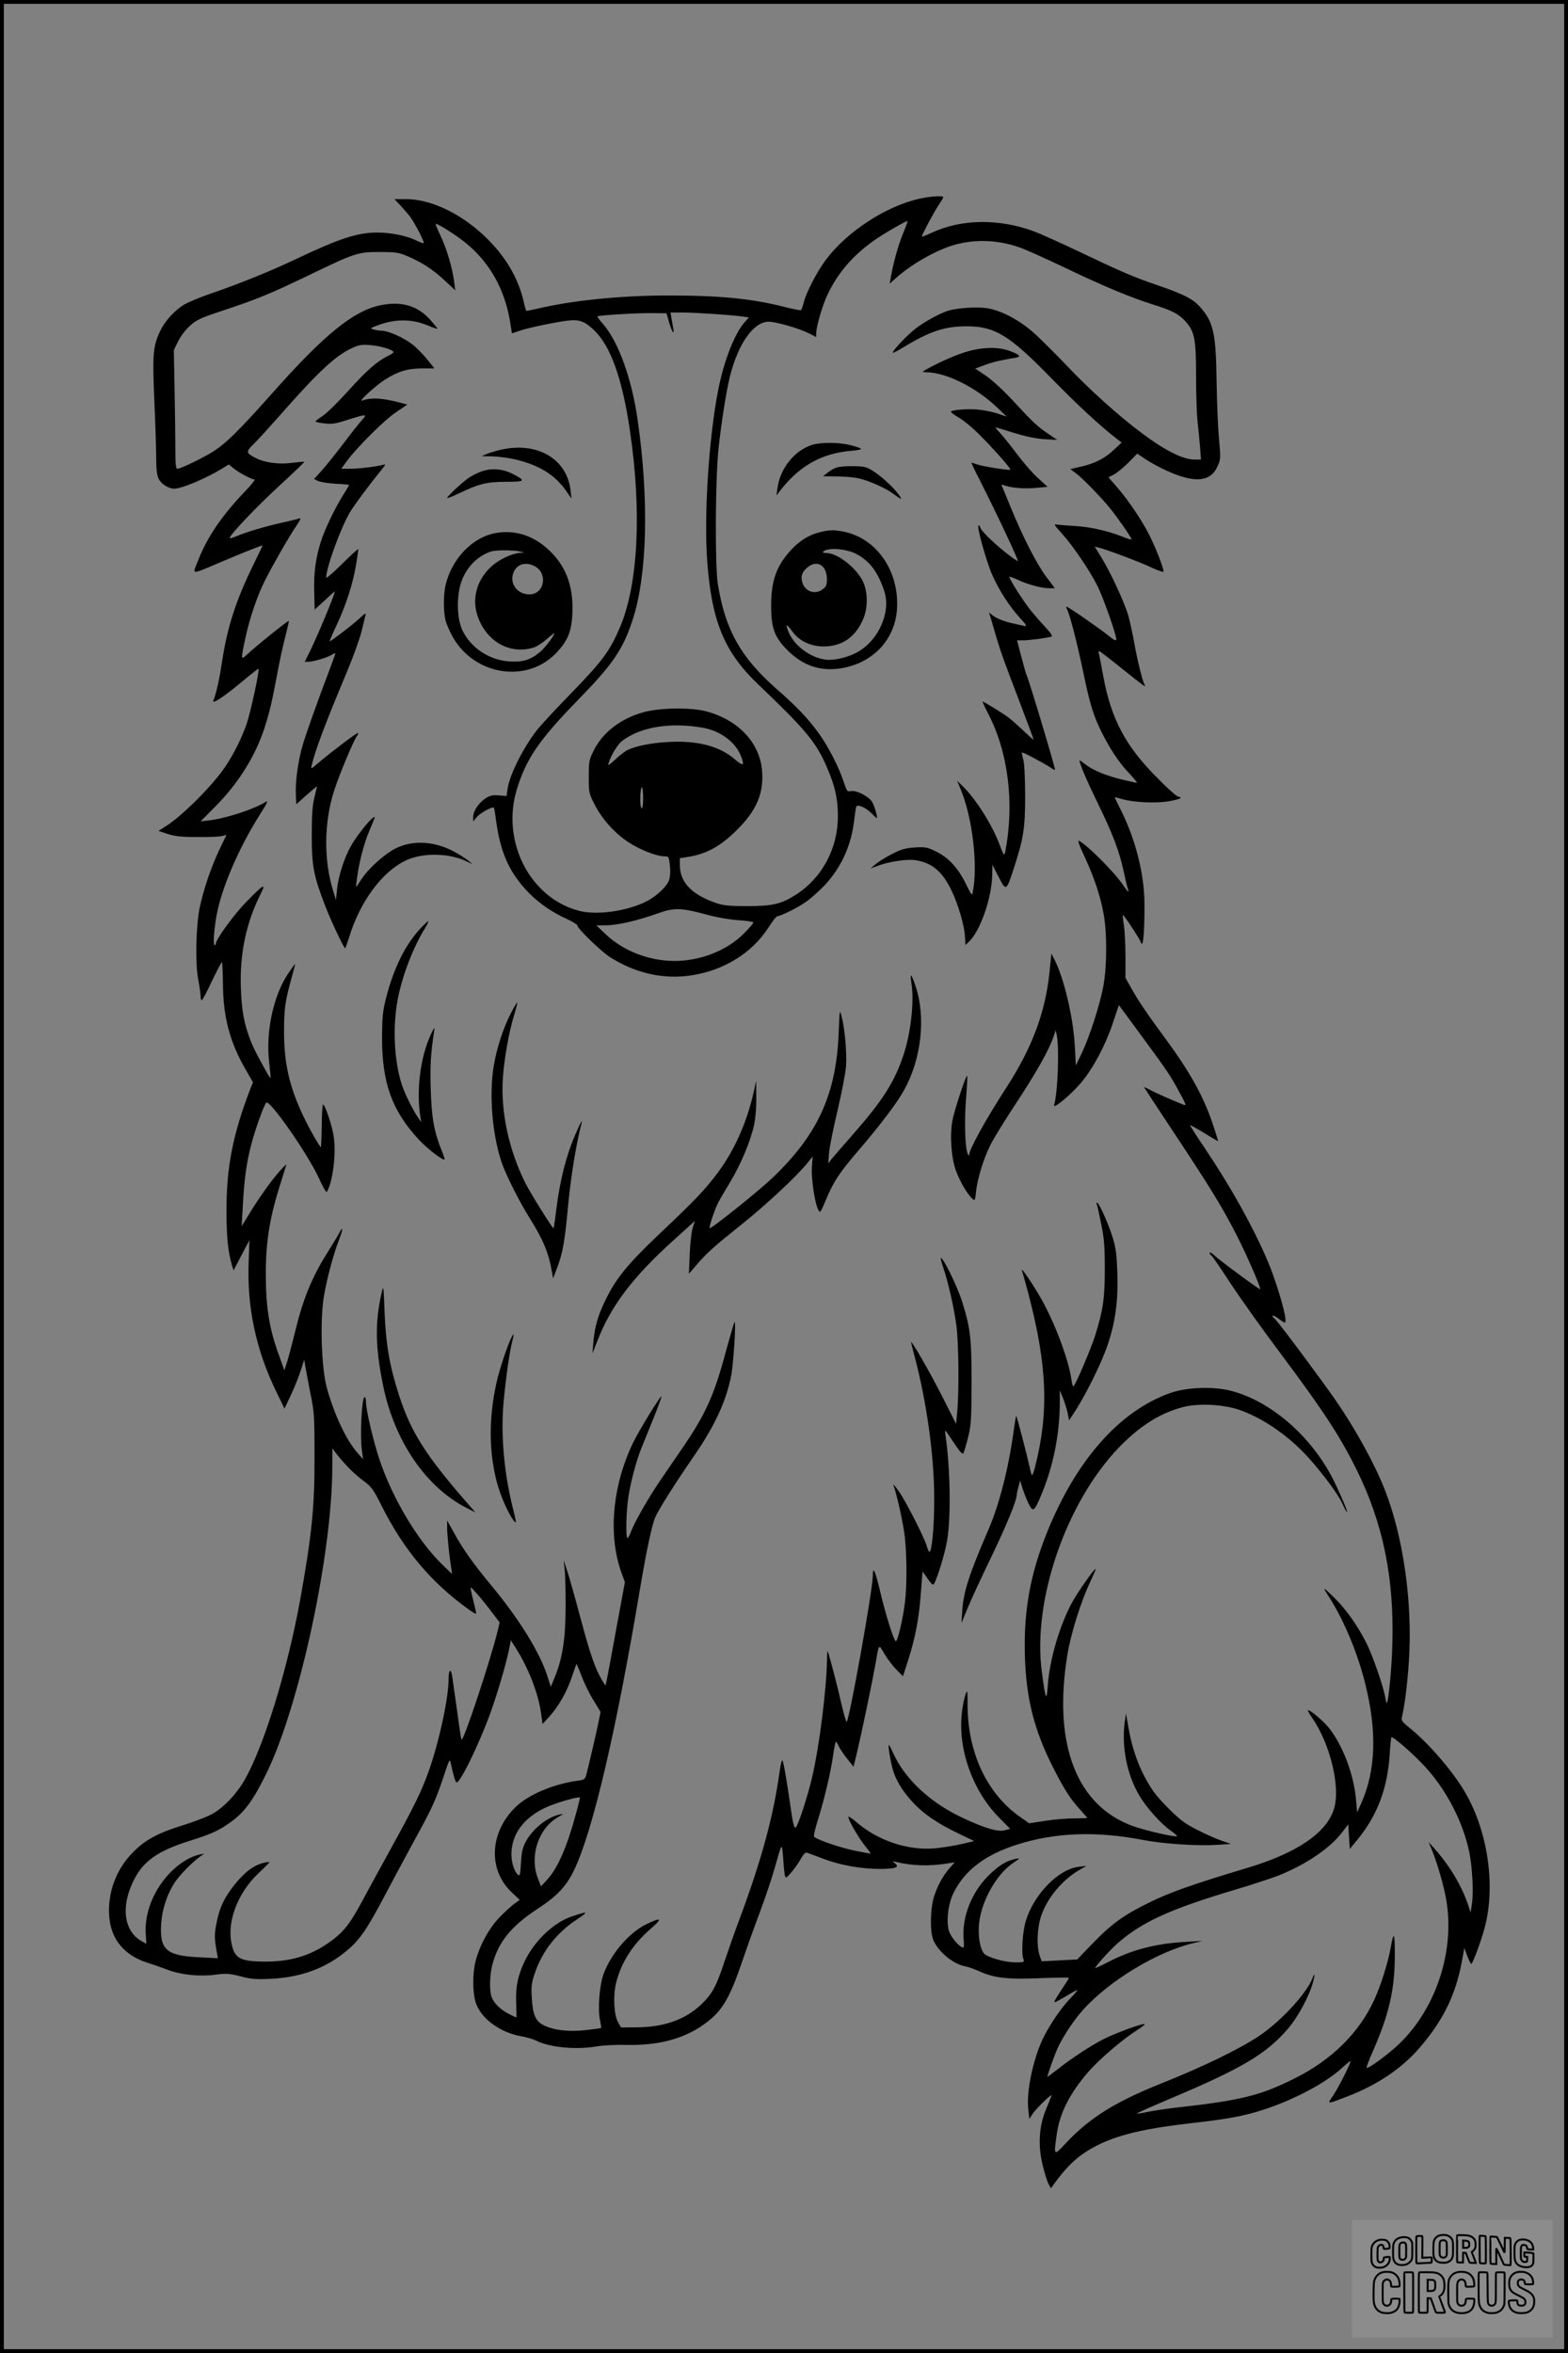 <?xml version="1.0" encoding="UTF-8"?>
<svg xmlns="http://www.w3.org/2000/svg" version="1.0" width="1024pt" height="1536pt" viewBox="0 0 1024 1536" preserveAspectRatio="xMidYMid meet">
  <rect x="0" y="0" width="1024" height="1536" fill="#808080" stroke="none"/>
  <g transform="translate(0.00 0.00) scale(1)">
    <g transform="translate(0,1536) scale(0.1,-0.1)" fill="#000000" stroke="none">
      <path d="M6010 14064 c-221 -47 -481 -217 -618 -402 -58 -78 -126 -210 -143 -276 -6 -26 -15 -48 -18 -51 -4 -2 -50 7 -102 20 -218 56 -432 77 -779 76 -296 0 -620 -33 -845 -87 -33 -7 -63 -14 -66 -14 -3 0 -12 25 -18 57 -31 137 -100 266 -205 379 -165 180 -385 294 -564 294 l-76 0 40 -42 c22 -24 52 -59 66 -78 31 -44 91 -160 85 -167 -3 -2 -23 5 -46 16 -60 31 -166 53 -257 53 -131 0 -249 -39 -539 -177 -161 -76 -363 -158 -550 -222 -71 -24 -151 -58 -177 -74 -64 -41 -125 -110 -154 -174 -45 -97 -49 -150 -36 -453 7 -153 12 -321 12 -375 0 -70 5 -109 16 -132 16 -34 65 -65 101 -65 51 0 211 68 318 134 l39 24 30 -24 c33 -28 119 -74 138 -74 7 0 -22 -37 -66 -82 -147 -154 -244 -296 -302 -446 -39 -98 -55 -97 151 -10 121 52 262 108 270 108 1 0 -24 -53 -56 -118 -118 -239 -174 -413 -209 -642 -18 -119 -37 -204 -57 -255 -9 -26 79 34 192 129 55 46 102 82 103 81 9 -8 -52 -286 -77 -360 -33 -94 -84 -197 -140 -280 -80 -120 -282 -322 -386 -387 l-50 -32 60 -20 c47 -15 89 -20 195 -20 74 -1 147 2 162 7 l27 7 -49 -102 c-52 -112 -99 -249 -125 -368 -25 -116 -31 -366 -11 -471 9 -47 16 -98 16 -112 0 -15 3 -27 8 -26 4 0 34 56 66 125 33 68 62 124 65 124 3 0 6 -66 7 -148 2 -213 45 -376 150 -557 l46 -80 -18 -45 c-114 -297 -156 -512 -155 -800 0 -156 10 -259 33 -339 l13 -44 52 99 52 99 -5 -140 c-12 -297 47 -577 181 -851 l53 -109 42 89 c23 49 52 121 64 160 l23 71 7 -45 c4 -25 19 -103 33 -175 25 -120 27 -150 27 -405 1 -339 -17 -517 -95 -950 -82 -449 -234 -945 -361 -1168 -55 -97 -145 -190 -223 -229 -33 -17 -114 -47 -180 -68 -163 -50 -246 -95 -325 -175 -110 -109 -168 -264 -157 -417 11 -154 99 -259 257 -308 30 -9 83 -28 118 -41 88 -35 213 -48 315 -35 74 10 92 9 167 -10 73 -19 102 -21 205 -16 192 10 352 69 487 181 88 73 136 143 258 376 57 107 141 264 187 348 111 201 139 262 189 412 38 116 42 123 48 90 13 -65 29 -120 36 -125 21 -13 148 247 224 457 47 132 100 312 120 410 l12 61 31 -49 c86 -135 152 -307 168 -439 l8 -59 44 48 c61 67 117 166 148 261 15 44 28 81 29 83 2 1 18 -36 36 -84 18 -47 53 -118 78 -157 l44 -72 -12 -60 c-12 -61 -63 -281 -80 -346 -9 -34 -13 -37 -57 -43 -161 -22 -327 -93 -410 -176 -167 -167 -176 -408 -20 -554 l51 -48 -29 -21 c-17 -11 -60 -50 -96 -86 -73 -73 -137 -189 -164 -296 -19 -76 -19 -197 0 -262 31 -106 157 -200 297 -225 35 -6 80 -19 102 -30 88 -44 263 -60 396 -36 36 6 121 11 190 9 197 -4 353 34 482 117 135 89 186 168 271 417 30 88 84 240 121 337 36 97 80 228 97 290 46 163 45 163 53 63 8 -106 10 -123 18 -130 7 -7 69 69 99 123 16 28 29 41 39 38 8 -3 56 -20 105 -39 109 -42 247 -67 369 -67 104 0 133 11 101 36 -20 16 -19 16 5 10 105 -26 223 -30 345 -9 l40 6 -32 -36 c-44 -50 -78 -111 -102 -184 -26 -78 -29 -231 -6 -287 32 -76 128 -156 205 -171 19 -3 64 -19 100 -35 95 -43 184 -52 398 -43 100 4 182 5 182 2 0 -3 -10 -21 -23 -40 -63 -95 -77 -119 -69 -119 5 0 38 18 75 40 36 22 69 40 73 40 4 0 -18 -26 -49 -58 -58 -61 -126 -161 -171 -249 -66 -132 -114 -352 -101 -469 l7 -66 18 28 c21 35 135 146 127 124 -3 -8 -20 -51 -38 -95 -44 -108 -51 -230 -20 -358 11 -48 28 -102 37 -120 l17 -32 21 29 c97 134 174 200 301 261 136 64 304 102 598 136 201 22 309 41 412 70 222 64 456 184 576 296 27 25 49 42 49 38 0 -17 -80 -174 -113 -223 -42 -61 -48 -61 98 -5 194 76 350 181 467 317 152 176 234 344 274 558 l17 92 19 -52 c11 -29 23 -52 26 -52 9 0 64 148 86 230 77 279 22 647 -135 905 -81 134 -237 313 -354 406 -42 33 -55 49 -51 64 19 78 37 220 47 373 25 383 -37 814 -160 1124 -66 166 -191 393 -319 578 -95 137 -375 513 -395 529 -31 25 -17 32 16 8 55 -41 56 -41 50 5 -8 65 -69 261 -115 368 -94 220 -238 479 -406 729 -57 84 -102 155 -100 156 2 2 43 -21 92 -51 49 -30 90 -54 91 -54 1 0 -12 44 -30 98 -61 187 -148 346 -312 569 -124 168 -185 259 -226 334 l-37 66 0 139 c0 76 -5 168 -10 203 -6 35 -9 65 -7 68 5 5 117 -166 117 -178 0 -5 4 -9 8 -9 10 0 17 117 16 266 -2 190 -57 409 -150 598 -24 48 -44 89 -44 91 0 2 21 -3 48 -11 72 -22 220 -29 307 -14 41 7 75 17 75 21 0 5 -7 9 -16 9 -9 0 -73 57 -142 128 -203 204 -296 381 -347 658 -14 76 -27 145 -30 152 -2 6 -1 12 3 12 4 0 72 -52 150 -115 138 -111 160 -127 147 -105 -13 21 -47 158 -66 265 -11 61 -29 144 -40 185 -24 84 -114 280 -178 384 l-42 68 28 -7 c56 -14 273 -96 344 -130 41 -19 75 -31 77 -27 5 15 -48 151 -91 237 -48 96 -136 227 -212 315 l-56 64 36 19 c20 10 62 45 94 77 l58 59 53 -36 c30 -20 90 -53 134 -73 186 -86 292 -78 338 28 20 44 20 52 9 176 -7 72 -14 244 -16 381 -4 312 -21 385 -110 484 -47 51 -106 81 -275 139 -161 55 -229 84 -535 230 -115 54 -237 109 -270 121 -231 86 -478 82 -672 -9 -35 -16 -63 -27 -63 -24 0 11 81 163 109 204 17 25 31 48 31 53 0 11 -78 7 -150 -9z m-115 -234 c-30 -75 -61 -185 -79 -289 l-6 -33 38 34 c106 96 275 191 397 223 137 35 279 28 419 -22 39 -14 172 -74 296 -133 244 -117 421 -191 570 -238 123 -38 168 -61 213 -111 58 -65 68 -115 68 -351 0 -113 4 -245 9 -295 6 -49 13 -127 17 -172 l6 -83 -41 0 c-76 0 -193 58 -347 174 -148 110 -342 284 -491 442 -82 86 -183 186 -224 221 -93 80 -211 140 -300 152 -67 9 -190 0 -247 -17 -55 -17 -155 -72 -211 -115 -52 -39 -152 -144 -152 -159 0 -4 29 10 65 32 173 106 274 140 416 140 186 0 279 -56 554 -338 168 -172 318 -311 425 -394 l35 -27 -48 -45 c-59 -57 -127 -92 -217 -112 l-70 -16 37 -28 c41 -29 165 -157 224 -230 45 -55 139 -191 139 -201 0 -3 -27 4 -60 18 -94 37 -207 63 -305 69 -49 3 -103 7 -118 9 -27 5 -26 2 28 -58 68 -74 183 -243 231 -340 37 -72 124 -318 124 -350 0 -13 -12 -8 -53 25 -56 46 -262 188 -272 188 -3 0 -1 -8 4 -19 18 -32 68 -230 105 -407 44 -213 67 -287 122 -397 56 -111 113 -197 182 -269 30 -32 51 -58 46 -58 -5 0 -46 9 -91 20 -107 25 -199 63 -245 101 -21 16 -38 28 -38 25 0 -21 46 -129 121 -283 100 -206 138 -307 168 -444 11 -53 23 -103 27 -112 11 -29 -2 -19 -29 22 -54 82 -229 258 -289 292 -12 6 -2 -24 32 -97 63 -134 106 -261 127 -378 23 -123 23 -338 -1 -471 -22 -121 -90 -332 -142 -441 l-38 -79 -7 130 c-10 184 -71 441 -132 560 l-21 40 -12 -121 c-27 -262 -113 -492 -279 -749 -139 -215 -244 -405 -246 -444 0 -9 -5 -5 -10 9 -17 43 -22 209 -10 359 6 79 10 146 7 148 -7 7 -83 -222 -96 -291 -18 -98 -8 -244 23 -328 25 -69 74 -153 106 -182 18 -16 19 -14 25 45 10 88 50 218 95 307 21 42 98 167 171 277 126 191 212 343 241 430 l13 40 7 -30 c18 -81 7 -382 -17 -458 -10 -33 110 67 176 145 78 93 158 242 206 385 l41 122 145 -197 c176 -239 192 -264 252 -375 43 -79 46 -86 24 -78 -89 36 -178 75 -216 96 -24 13 -42 21 -40 17 2 -4 79 -122 172 -262 257 -387 338 -519 431 -701 68 -133 155 -333 155 -355 0 -7 -264 187 -297 219 -18 17 -33 26 -33 20 0 -7 5 -15 11 -19 6 -3 63 -86 126 -183 64 -97 217 -312 342 -478 268 -359 374 -522 481 -738 172 -348 245 -705 233 -1135 -3 -146 -25 -376 -36 -387 -3 -2 -7 16 -11 39 -11 66 -80 267 -121 349 -58 117 -137 228 -216 304 -75 73 -76 72 -23 -10 94 -149 185 -368 232 -565 75 -304 66 -557 -26 -766 l-29 -65 -7 78 c-13 165 -85 356 -175 471 -38 48 -131 126 -139 117 -2 -2 10 -25 28 -50 118 -171 185 -451 142 -592 -47 -157 -244 -291 -572 -388 -347 -104 -500 -158 -636 -225 -166 -81 -247 -140 -374 -272 l-95 -99 -116 -6 -116 -6 -14 39 c-20 61 -16 178 10 256 40 119 139 238 253 303 l43 25 -50 -6 c-133 -16 -292 -178 -346 -354 -21 -68 -30 -207 -16 -247 8 -22 6 -23 -51 -23 -69 0 -181 32 -205 57 -26 30 -40 108 -34 189 13 148 111 326 222 402 50 34 50 34 15 27 -61 -13 -113 -46 -180 -114 -107 -109 -168 -267 -157 -408 4 -57 3 -62 -13 -53 -33 18 -79 80 -86 116 -14 73 1 175 35 241 73 146 207 246 413 312 249 79 516 89 818 31 132 -26 357 -41 482 -33 l97 6 -63 22 c-68 24 -194 85 -241 118 -55 38 -167 151 -205 207 -79 116 -131 248 -159 405 l-18 100 -8 -59 c-21 -160 15 -341 95 -476 45 -78 145 -189 207 -231 24 -17 42 -33 40 -35 -9 -9 -206 36 -289 66 -369 134 -523 536 -427 1120 23 139 89 349 149 474 21 45 37 82 35 84 -6 7 -115 -148 -154 -219 -81 -150 -146 -371 -158 -539 -8 -113 -15 -98 -39 85 -63 465 157 1105 501 1464 139 144 272 228 425 267 104 26 272 16 377 -24 155 -57 321 -175 444 -314 96 -108 189 -235 215 -292 14 -31 27 -56 30 -56 7 0 -26 79 -76 185 -139 294 -411 536 -680 606 -116 30 -290 24 -397 -14 -331 -117 -614 -437 -804 -907 -111 -275 -154 -516 -146 -805 8 -282 61 -491 185 -734 73 -144 114 -207 177 -275 25 -27 45 -51 45 -53 0 -2 -39 -3 -86 -3 -47 0 -132 -7 -189 -16 l-104 -16 -64 45 c-212 151 -335 414 -338 717 0 108 -1 113 -14 78 -7 -20 -18 -72 -23 -116 -28 -235 67 -507 239 -683 l76 -77 -37 -10 c-43 -11 -126 13 -264 77 -217 100 -383 253 -462 425 -14 31 -27 56 -29 56 -6 0 6 -84 21 -144 19 -79 64 -154 136 -232 72 -77 161 -137 298 -203 l102 -49 -89 -21 c-49 -11 -127 -23 -174 -27 -176 -14 -373 54 -511 176 -27 23 -48 36 -48 29 0 -21 70 -141 112 -192 22 -26 36 -47 33 -47 -4 0 -52 9 -106 20 -92 19 -242 70 -262 90 -5 4 6 52 23 106 41 129 86 317 101 427 7 48 15 87 18 87 3 0 12 -13 19 -29 7 -17 32 -53 55 -82 l41 -52 23 94 c31 132 99 457 118 564 27 153 21 146 62 77 20 -33 55 -79 78 -102 l42 -42 32 99 c48 150 72 274 84 436 l12 149 34 -48 c25 -36 35 -44 41 -33 24 44 73 205 86 288 25 152 20 472 -12 686 -6 39 -4 37 52 -48 42 -63 60 -84 66 -73 4 8 18 54 30 103 20 80 22 113 23 358 0 292 -8 357 -62 529 -31 99 -127 295 -139 283 -2 -2 5 -29 16 -61 32 -95 71 -264 86 -380 15 -116 18 -428 5 -566 l-7 -75 -91 180 c-81 160 -203 371 -203 353 0 -3 11 -48 25 -100 78 -296 126 -646 126 -918 1 -177 -15 -350 -31 -350 -4 0 -12 17 -18 39 -18 59 -135 289 -182 356 -23 33 -39 51 -35 40 25 -71 66 -259 75 -345 13 -131 13 -312 0 -420 -15 -119 -50 -264 -61 -253 -16 16 -65 173 -100 320 -34 143 -49 175 -49 106 0 -90 -155 -953 -171 -953 -4 0 -19 53 -34 118 -26 114 -66 267 -84 327 -8 26 -9 21 -10 -35 -3 -195 -49 -565 -97 -770 -30 -128 -91 -315 -107 -329 -10 -8 -17 18 -31 112 -30 208 -48 311 -56 325 -4 8 -12 -26 -19 -75 -41 -295 -119 -579 -266 -973 -26 -69 -67 -186 -92 -260 -56 -170 -82 -216 -154 -285 -102 -98 -243 -148 -418 -149 l-105 -1 -19 33 c-28 47 -34 178 -13 260 34 134 109 250 225 351 79 68 72 78 -24 32 -116 -55 -237 -196 -285 -332 -26 -75 -37 -231 -21 -299 5 -24 8 -46 7 -48 -2 -2 -47 -8 -100 -14 -111 -13 -212 -1 -278 33 -51 26 -69 69 -75 179 -5 73 -2 96 21 163 48 141 143 262 276 349 78 52 72 54 -38 17 -118 -40 -243 -160 -306 -293 -45 -95 -59 -163 -55 -274 2 -50 3 -92 1 -92 -1 0 -24 11 -50 24 -54 28 -96 69 -111 109 -16 40 -13 143 4 210 38 148 122 252 292 364 133 87 191 149 243 257 122 255 275 910 430 1836 40 238 77 415 99 465 23 53 132 225 248 393 140 202 215 363 248 532 16 83 33 360 22 350 -3 -3 -28 -89 -56 -190 -77 -288 -132 -411 -286 -635 -45 -66 -111 -163 -147 -215 -74 -108 -170 -277 -189 -333 -7 -20 -17 -37 -21 -37 -13 0 -9 179 7 275 16 100 52 234 83 310 11 28 45 112 76 188 31 76 56 144 56 150 0 19 -149 -223 -189 -308 -134 -283 -161 -606 -69 -851 l19 -52 -56 -303 c-30 -167 -59 -320 -63 -339 l-8 -34 -21 34 c-47 78 -80 174 -148 430 -30 113 -66 239 -79 280 l-25 75 7 -65 c4 -36 6 -144 6 -240 -1 -215 -21 -341 -77 -473 l-20 -48 -22 69 c-49 155 -185 374 -366 592 -121 146 -189 242 -249 353 l-40 72 0 -45 c0 -47 13 -181 26 -260 l6 -45 -62 60 c-161 156 -326 431 -412 688 -41 123 -88 324 -88 377 0 17 -4 30 -9 30 -18 0 -31 -244 -18 -345 l8 -60 -35 39 c-76 87 -153 251 -202 428 -34 126 -45 426 -20 588 18 113 62 279 101 380 26 68 27 92 1 42 -9 -17 -44 -75 -78 -129 -103 -164 -160 -305 -213 -525 -14 -58 -35 -137 -46 -175 l-22 -68 -34 95 c-63 171 -86 308 -87 520 -1 227 24 383 104 630 16 52 30 97 30 99 0 2 -18 -16 -40 -40 -54 -60 -138 -177 -200 -279 l-52 -85 7 120 c9 177 23 287 55 411 27 103 83 260 99 276 22 23 276 -342 345 -496 24 -53 47 -93 50 -87 39 62 62 248 46 359 -11 74 -57 212 -71 212 -3 0 -7 -62 -8 -137 -1 -76 -4 -139 -5 -141 -5 -5 -75 117 -115 202 -91 192 -126 343 -126 551 0 153 7 199 50 355 13 46 23 85 22 87 -1 1 -22 -28 -47 -65 -95 -143 -146 -380 -122 -578 6 -54 10 -99 9 -101 -5 -5 -101 171 -124 227 -48 120 -65 208 -70 362 -8 222 35 425 128 610 39 77 22 68 -92 -49 -79 -80 -199 -245 -199 -272 0 -6 -4 -11 -8 -11 -12 0 -4 110 14 203 34 177 144 432 279 646 49 77 59 99 41 87 -73 -47 -258 -108 -368 -121 l-58 -7 99 100 c150 152 260 329 319 512 31 97 49 170 82 348 16 88 41 202 55 253 13 51 23 94 21 96 -4 4 -221 -170 -273 -220 -41 -38 -41 -34 -9 115 27 124 76 269 126 368 50 99 158 288 203 354 29 43 35 57 22 52 -10 -4 -59 -16 -109 -27 -109 -24 -238 -62 -301 -89 -25 -11 -45 -16 -45 -12 0 20 174 203 324 341 92 84 165 155 164 157 -2 1 -37 -2 -77 -7 -85 -12 -181 0 -241 31 -63 32 -65 41 -19 86 23 21 117 125 209 229 224 253 334 355 439 403 45 21 64 24 120 19 63 -4 151 -31 151 -46 0 -4 -17 -15 -37 -25 -68 -32 -141 -96 -262 -231 -66 -73 -140 -145 -165 -161 -25 -16 -45 -32 -46 -35 0 -4 26 -9 59 -13 49 -6 73 -2 153 24 120 38 129 38 92 -2 -17 -18 -73 -89 -124 -157 -52 -68 -115 -147 -142 -176 l-47 -52 27 -13 c15 -7 66 -15 114 -18 49 -2 88 -6 88 -8 0 -2 -16 -29 -35 -59 -53 -83 -120 -220 -148 -306 -35 -107 -49 -207 -45 -336 l3 -112 65 59 c35 33 65 60 66 60 9 0 -115 -298 -162 -392 l-34 -68 23 0 c32 0 127 28 154 46 13 8 23 12 23 9 0 -3 -13 -40 -29 -83 -82 -214 -174 -473 -191 -539 -26 -100 -42 -224 -38 -301 l3 -62 68 61 c37 33 67 58 67 55 0 -2 -8 -35 -17 -73 -13 -51 -17 -113 -17 -243 -1 -202 13 -271 88 -464 41 -106 122 -276 130 -276 2 0 13 31 25 69 71 234 215 430 371 504 108 52 283 49 395 -5 l40 -19 -24 21 c-13 11 -52 36 -85 55 -134 75 -279 84 -394 26 -72 -37 -178 -132 -222 -201 -18 -28 -33 -50 -34 -50 -2 0 1 28 6 62 14 106 47 230 83 312 19 44 34 81 32 82 -11 11 -110 -109 -155 -188 -43 -74 -83 -200 -91 -283 l-7 -70 -17 55 c-64 202 -62 451 5 659 31 98 130 335 150 358 6 8 9 16 6 18 -5 5 -174 -123 -258 -194 -51 -44 -51 -44 -44 -15 22 96 93 283 222 590 44 104 90 230 102 279 12 50 24 99 27 110 4 15 -4 11 -33 -16 -45 -43 -197 -159 -201 -155 -2 1 19 50 46 107 61 130 106 271 126 391 8 51 15 97 15 103 0 5 -47 -37 -105 -95 -58 -58 -105 -98 -105 -90 0 63 94 322 154 424 26 45 140 198 208 280 25 31 28 37 13 33 -37 -12 -159 -27 -218 -27 l-58 0 33 46 c62 87 248 273 324 323 l74 50 -37 10 c-122 33 -198 38 -258 16 -31 -11 83 94 148 136 84 54 148 74 243 74 l81 0 -49 61 c-27 33 -71 78 -98 98 -57 43 -150 85 -195 87 -16 0 -41 4 -55 8 -24 7 -23 8 15 23 119 47 227 48 335 5 35 -15 65 -25 67 -23 1 1 -20 27 -47 58 -84 94 -192 125 -332 94 -175 -39 -364 -194 -703 -576 -212 -238 -297 -322 -379 -375 -66 -42 -216 -115 -237 -115 -11 0 -14 27 -14 127 0 71 -2 245 -5 388 l-5 260 28 57 c16 33 49 76 77 101 43 39 69 51 207 97 233 77 313 110 573 235 301 145 316 150 460 150 102 0 122 -3 178 -26 97 -41 169 -88 245 -159 l70 -65 -8 60 c-10 84 -50 218 -90 300 -18 38 -32 71 -30 73 7 8 133 -72 198 -125 155 -127 253 -301 288 -513 l12 -76 51 17 c54 19 218 53 304 65 82 11 118 -1 179 -59 111 -104 187 -319 237 -660 78 -528 53 -1003 -65 -1281 -66 -155 -115 -221 -314 -426 -105 -107 -209 -220 -232 -250 -93 -123 -177 -293 -189 -383 l-6 -43 -52 4 c-41 3 -57 -1 -86 -20 -45 -30 -80 -83 -80 -120 l0 -30 25 30 c21 25 101 69 110 60 2 -2 9 -41 15 -88 22 -160 62 -274 134 -374 81 -113 189 -201 322 -262 41 -19 74 -39 74 -44 0 -21 155 -171 215 -209 157 -99 328 -141 500 -122 226 26 423 143 535 319 25 39 50 71 56 71 24 2 128 53 183 91 32 21 89 72 128 113 109 118 173 260 192 429 5 44 11 82 14 85 13 12 62 -10 95 -43 19 -19 35 -34 37 -34 9 0 -16 87 -32 109 -26 36 -101 73 -135 67 -25 -5 -28 -2 -49 62 -30 92 -97 223 -157 308 -69 97 -145 178 -281 297 -235 207 -334 384 -383 682 -20 122 -17 696 5 895 19 171 49 360 73 460 54 217 155 360 254 360 48 0 197 -43 261 -75 l49 -25 0 23 c0 45 40 182 74 254 69 144 164 254 306 355 61 43 212 130 217 125 1 -2 -13 -41 -32 -87z m-1526 -572 c17 -61 37 -92 28 -43 -3 17 -8 47 -12 68 l-6 37 83 0 c91 -1 317 -16 386 -26 l43 -6 -24 -27 c-67 -71 -139 -254 -177 -448 -62 -319 -94 -826 -71 -1123 30 -391 113 -589 335 -800 311 -297 377 -376 448 -543 51 -117 70 -202 70 -312 1 -211 -102 -404 -272 -514 -96 -62 -154 -76 -320 -76 -116 0 -156 4 -200 19 -162 55 -239 135 -240 247 l0 47 45 7 c126 18 221 70 330 180 126 125 173 237 162 381 -14 185 -155 335 -367 391 -100 26 -301 23 -407 -6 -149 -41 -268 -133 -326 -251 -30 -60 -32 -71 -32 -171 0 -103 1 -108 38 -180 48 -95 129 -185 218 -245 76 -50 185 -93 236 -94 31 0 31 -1 38 -60 4 -36 2 -72 -5 -94 -14 -42 -81 -106 -148 -140 -126 -64 -324 -92 -439 -62 -320 82 -510 450 -409 789 60 200 144 324 395 582 231 236 297 332 360 521 98 292 111 788 35 1314 -39 271 -126 511 -226 625 -22 25 -39 48 -36 50 7 7 268 23 362 21 l89 -1 16 -57z m218 -2648 c118 -20 218 -95 253 -188 24 -62 14 -66 -43 -17 -97 83 -240 121 -421 112 -115 -5 -228 -27 -279 -54 -17 -8 -53 -36 -80 -62 -43 -39 -49 -42 -42 -21 15 50 60 123 90 145 120 90 311 121 522 85z m-387 -461 c0 -47 -4 -68 -11 -64 -12 8 -9 135 3 135 5 0 8 -32 8 -71z m417 -760 c65 -18 147 -32 206 -36 53 -3 97 -10 97 -15 0 -6 -28 -38 -62 -72 -111 -111 -283 -179 -453 -179 -165 0 -334 65 -448 173 l-62 59 66 1 c72 0 205 31 339 79 102 37 153 35 317 -10z m-2352 -3598 c27 -30 76 -74 108 -97 54 -40 65 -55 121 -167 144 -286 322 -497 564 -671 28 -21 52 -34 52 -28 0 5 -9 44 -20 87 -11 43 -18 80 -16 82 4 5 84 -88 148 -174 l41 -54 -12 -52 c-46 -189 -224 -727 -237 -714 -2 2 -15 84 -28 183 -14 98 -28 200 -32 226 -8 59 -24 53 -24 -9 0 -128 -64 -422 -134 -616 -45 -123 -91 -218 -242 -492 -67 -121 -149 -272 -183 -335 -79 -147 -117 -199 -188 -255 -133 -104 -267 -149 -443 -150 -178 0 -212 20 -231 135 -22 140 49 318 177 440 41 38 74 72 74 74 0 2 -15 1 -33 -3 -69 -16 -129 -61 -196 -145 -66 -83 -97 -148 -116 -245 -16 -78 -16 -102 2 -200 l6 -34 -119 6 c-219 10 -263 49 -251 222 6 91 38 189 86 263 30 48 120 140 171 175 l25 17 -30 -6 c-66 -14 -137 -59 -200 -125 -105 -112 -163 -262 -153 -398 l4 -60 -25 14 c-125 65 -146 236 -50 415 60 114 157 180 354 242 150 47 196 68 283 132 83 62 141 143 224 314 215 442 427 1428 428 1991 l1 126 22 -30 c12 -16 44 -54 72 -84z m7041 -1963 c139 -151 248 -360 289 -557 20 -96 29 -260 18 -336 l-9 -60 -18 55 c-42 123 -120 253 -220 365 l-36 40 19 -46 c39 -94 81 -242 97 -337 54 -327 -65 -694 -300 -926 -68 -68 -212 -174 -221 -164 -3 2 15 49 39 104 109 247 146 412 145 638 0 145 -7 154 -28 36 -17 -93 -64 -243 -106 -334 -98 -214 -276 -391 -515 -511 -232 -116 -352 -146 -795 -195 -55 -7 -131 -18 -169 -26 -38 -8 -71 -13 -72 -11 -2 2 101 48 229 102 457 193 614 286 755 448 66 76 140 211 166 305 15 53 13 71 -3 28 -39 -101 -210 -285 -352 -379 -138 -90 -362 -198 -639 -309 -295 -118 -463 -222 -617 -386 -82 -88 -82 -88 -62 54 19 140 85 269 208 411 71 81 220 209 319 272 29 18 51 36 48 38 -8 8 -185 -56 -265 -96 -85 -43 -208 -123 -308 -202 -35 -27 -63 -48 -63 -46 0 11 45 137 65 183 33 74 108 188 169 255 172 191 486 380 721 435 l60 14 -105 -6 c-200 -10 -361 -52 -519 -135 -41 -21 -76 -37 -78 -36 -5 6 93 115 144 160 159 140 341 223 758 348 116 34 248 78 295 96 181 73 336 178 415 282 l40 52 5 -80 5 -81 49 60 c131 159 198 336 212 563 3 50 8 98 10 106 4 13 141 -105 220 -191z m-5542 -299 c-58 -217 -119 -359 -187 -435 l-44 -48 -22 57 c-54 147 8 326 138 398 35 20 35 20 6 14 -82 -17 -178 -95 -223 -180 -20 -39 -26 -69 -30 -138 -4 -74 -7 -86 -19 -75 -24 20 -43 78 -43 134 0 129 79 237 222 304 66 31 214 74 225 66 2 -1 -9 -45 -23 -97z"></path>
      <path d="M6354 13075 c-67 -14 -173 -57 -274 -110 -62 -33 -64 -34 -31 -35 130 -1 326 -99 464 -231 l62 -59 -59 20 c-33 11 -90 23 -127 26 -69 7 -179 -2 -179 -14 0 -4 25 -22 56 -41 31 -18 88 -66 127 -105 101 -101 211 -226 205 -232 -7 -6 -187 22 -223 36 -14 5 -28 10 -31 10 -2 0 23 -53 56 -117 118 -233 259 -534 247 -527 -85 51 -247 198 -247 225 0 5 -4 9 -9 9 -15 0 47 -225 87 -318 44 -102 114 -211 185 -288 43 -47 46 -54 26 -50 -13 3 -46 10 -72 16 -61 13 -115 35 -141 58 -18 16 -19 16 -12 -2 3 -11 18 -58 31 -105 33 -117 58 -187 164 -464 50 -131 91 -241 91 -245 0 -3 -28 21 -62 54 -35 33 -81 74 -103 91 -41 30 -159 103 -168 103 -2 0 13 -33 34 -74 134 -254 176 -594 113 -910 -6 -26 -10 -19 -39 58 -47 124 -155 294 -239 375 l-35 34 26 -63 c75 -187 110 -489 76 -663 -5 -26 -8 -22 -44 51 -51 104 -113 173 -195 213 -59 29 -70 31 -139 27 -62 -4 -89 -12 -148 -42 -40 -20 -88 -50 -107 -66 l-35 -29 50 18 c72 27 189 44 243 36 108 -16 177 -74 237 -200 43 -89 84 -230 87 -300 l3 -54 23 22 c74 69 151 291 152 440 l1 62 41 -80 c49 -95 50 -94 101 63 62 192 72 255 72 472 -1 121 -5 210 -13 234 -6 22 -10 42 -8 44 5 4 146 -71 189 -100 15 -11 27 -16 27 -13 0 20 -173 596 -185 616 -3 4 -18 57 -34 118 l-29 111 41 0 c41 0 160 16 185 25 7 3 -8 26 -42 62 -30 32 -71 79 -92 105 -46 55 -149 217 -142 223 2 2 27 -7 55 -20 63 -30 155 -55 205 -55 l37 0 -55 73 c-61 80 -156 265 -234 457 -28 69 -54 131 -57 138 -4 9 1 10 18 3 44 -16 128 -23 204 -16 l76 7 -61 56 c-34 30 -96 101 -137 156 -42 56 -92 118 -111 139 -20 20 -33 37 -30 37 4 0 57 -16 120 -36 76 -23 141 -37 198 -41 l85 -5 -55 37 c-75 51 -99 73 -227 211 -66 72 -141 141 -183 170 l-71 48 59 22 c32 13 88 28 123 34 35 7 74 14 87 16 33 6 19 20 -44 43 -63 24 -148 26 -240 6z"></path>
      <path d="M5304 12456 c-116 -36 -211 -156 -227 -285 l-6 -45 27 35 c123 158 269 240 459 256 41 3 70 9 66 14 -4 4 -36 15 -69 23 -73 19 -193 20 -250 2z"></path>
      <path d="M3275 12425 c-33 -7 -76 -20 -95 -28 l-35 -15 70 -1 c39 -1 108 -10 154 -21 154 -37 256 -101 328 -204 l35 -51 -6 55 c-24 204 -216 317 -451 265z"></path>
      <path d="M5464 12308 c-17 -5 -44 -21 -60 -34 l-29 -23 80 -1 c44 0 107 -4 139 -10 63 -10 184 -62 239 -103 54 -40 62 -42 40 -11 -35 49 -104 114 -162 153 -50 33 -60 36 -135 38 -45 1 -95 -3 -112 -9z"></path>
      <path d="M3143 12282 c-28 -10 -69 -31 -90 -47 -45 -33 -133 -116 -133 -126 0 -3 32 9 70 27 138 66 184 78 312 79 130 0 135 6 45 52 -66 33 -138 39 -204 15z"></path>
      <path d="M5354 11886 c-69 -17 -130 -54 -185 -113 -98 -105 -133 -202 -133 -368 0 -146 22 -205 108 -291 101 -100 212 -137 346 -117 209 33 355 186 368 388 15 246 -131 459 -346 504 -65 13 -92 13 -158 -3z m234 -140 c90 -46 145 -118 187 -245 44 -134 -34 -316 -170 -395 -61 -36 -158 -60 -214 -52 -103 14 -208 94 -243 185 -21 52 -11 51 27 -2 44 -61 120 -97 204 -97 116 1 200 55 252 165 34 71 39 162 13 239 -32 93 -168 206 -248 206 -18 0 -26 4 -20 9 28 28 146 20 212 -13z m-209 -92 c21 -26 28 -84 15 -119 -4 -8 -20 -23 -36 -31 -43 -22 -95 -3 -114 42 -18 44 -10 78 28 109 39 33 81 33 107 -1z"></path>
      <path d="M3230 11879 c-146 -29 -278 -166 -319 -334 -16 -62 -16 -179 -1 -236 6 -24 27 -71 45 -104 140 -252 480 -308 673 -112 78 80 104 141 110 260 8 164 -34 292 -130 393 -108 114 -238 160 -378 133z m165 -119 l30 -8 -27 -1 c-51 -2 -137 -42 -187 -87 -92 -83 -128 -199 -97 -309 51 -175 209 -271 368 -223 22 6 62 32 89 56 27 24 49 41 49 37 0 -14 -61 -94 -92 -120 -61 -52 -112 -68 -199 -63 -132 8 -253 87 -309 203 -35 74 -40 209 -11 305 31 102 108 182 201 211 32 9 146 9 185 -1z m95 -95 c91 -47 66 -185 -33 -185 -80 0 -133 73 -103 144 22 54 79 70 136 41z"></path>
      <path d="M2741 9294 c-96 -105 -169 -254 -218 -442 -24 -94 -27 -126 -28 -267 0 -297 66 -478 243 -667 54 -57 145 -128 165 -128 3 0 -5 27 -19 60 -49 122 -66 214 -71 401 -5 157 0 233 23 383 4 24 -1 18 -21 -24 -70 -148 -98 -371 -69 -545 l5 -30 -21 30 c-31 44 -85 152 -104 209 -53 157 -64 393 -26 576 31 152 103 336 177 453 13 21 22 41 20 43 -2 3 -27 -21 -56 -52z"></path>
      <path d="M5952 8943 c20 -117 -4 -330 -53 -474 -58 -173 -135 -294 -332 -518 -63 -71 -124 -143 -137 -158 l-21 -28 5 68 c3 38 28 161 55 275 27 114 52 244 56 290 6 87 -7 244 -29 327 -12 49 -13 46 -19 -110 -16 -396 -135 -659 -428 -940 -92 -88 -407 -341 -415 -332 -5 5 34 124 54 162 8 17 44 79 80 138 73 122 134 269 157 376 9 42 15 117 14 179 l-1 107 -14 -65 c-44 -203 -129 -393 -240 -540 -86 -113 -140 -170 -383 -400 -202 -192 -278 -285 -346 -425 -51 -104 -71 -175 -80 -277 l-6 -73 30 76 c88 231 231 421 503 666 l136 123 -15 -48 c-8 -26 -16 -103 -19 -172 l-5 -125 43 50 c74 87 123 130 300 271 161 129 366 319 435 407 l30 38 -5 -73 c-4 -77 19 -232 42 -276 12 -23 14 -19 51 69 50 119 88 176 220 329 135 158 243 300 288 382 114 203 145 476 76 681 -28 83 -38 91 -27 20z"></path>
      <path d="M3337 8747 c-51 -99 -93 -228 -113 -348 -30 -184 -10 -441 51 -624 25 -77 117 -260 180 -360 92 -146 129 -235 150 -360 l7 -40 25 65 c39 104 51 172 73 410 18 188 51 393 86 530 12 44 -3 17 -46 -83 -53 -125 -93 -285 -115 -457 -9 -74 -18 -136 -20 -138 -5 -5 -150 228 -183 293 -109 217 -163 468 -148 688 9 126 39 297 72 406 14 45 24 85 22 87 -2 2 -20 -29 -41 -69z"></path>
      <path d="M7164 7495 c3 -8 16 -66 28 -128 19 -92 23 -145 23 -292 0 -192 -11 -265 -62 -430 -28 -90 -133 -335 -143 -335 -4 0 -10 20 -13 45 -18 129 -108 369 -198 528 -55 96 -137 217 -125 182 4 -11 23 -78 42 -150 124 -473 135 -777 42 -1137 -7 -27 -15 -48 -18 -48 -3 0 -11 26 -17 58 -14 65 -81 324 -86 328 -2 2 -9 -38 -16 -89 -34 -251 -95 -490 -168 -657 -124 -287 -161 -401 -169 -525 l-5 -80 39 95 c21 52 91 203 155 335 100 208 167 370 167 409 0 6 5 29 11 51 l11 40 17 -55 c10 -30 28 -75 40 -99 28 -55 36 -48 85 70 75 182 115 384 117 582 l0 92 20 -49 c11 -27 25 -71 31 -99 l10 -49 44 68 c73 115 172 317 208 426 51 151 69 291 63 468 -4 118 -9 161 -31 233 -25 84 -90 227 -102 227 -3 0 -4 -7 0 -15z"></path>
      <path d="M2492 6920 c-44 -195 -41 -356 10 -605 74 -364 282 -666 548 -800 l55 -28 -56 64 c-269 309 -363 458 -440 691 -65 200 -89 337 -98 563 -6 165 -7 168 -19 115z"></path>
      <path d="M3342 6633 c-27 -51 -83 -220 -101 -305 -50 -231 -48 -446 4 -645 23 -86 74 -203 109 -248 20 -26 20 -18 -3 73 -59 232 -82 488 -62 702 14 151 39 328 56 393 13 50 12 59 -3 30z"></path>
    </g>
  </g>
  <rect x="0.0" y="0.0" width="1024.0" height="1536.0" fill="none" stroke="black" stroke-width="5"></rect>
  <g transform="translate(882.93 1449.20) scale(0.128)" opacity="1.0">
    <rect x="0" y="0" width="1024.0" height="600.0" fill="white" fill-opacity="0.1"></rect>
    <g transform="translate(0,650) scale(0.1,-0.1)" stroke="none">
      <path fill="none" stroke="#000000" stroke-width="100" d="M4491 5720 c-164 -43 -269 -147 -319 -315 -19 -65 -29 -577 -13 -693 25 -190 116 -310 276 -367 63 -23 284 -32 370 -16 122 22 249 110 294 205 51 104 56 150 56 496 0 341 -4 385 -48 478 -46 100 -156 184 -282 217 -83 21 -241 19 -334 -5z m270 -273 c19 -12 43 -40 54 -62 18 -37 20 -64 23 -320 5 -339 -1 -384 -56 -436 -87 -82 -235 -56 -289 51 -22 43 -23 53 -23 335 0 314 7 370 52 412 34 32 66 42 139 42 53 1 73 -4 100 -22z"></path>
      <path fill="none" stroke="#000000" stroke-width="100" d="M5367 5723 c-4 -3 -7 -311 -7 -683 0 -618 1 -679 17 -691 12 -10 51 -14 152 -14 l136 0 3 248 2 248 67 -3 67 -3 34 -85 c18 -47 58 -152 89 -235 30 -82 63 -158 73 -168 14 -15 40 -19 165 -24 l148 -6 -5 34 c-4 19 -49 143 -102 276 -53 133 -96 246 -96 251 0 6 15 19 33 31 53 33 104 92 134 156 27 57 28 67 27 195 0 115 -4 144 -23 193 -31 80 -76 135 -148 183 -83 56 -166 82 -303 94 -129 11 -453 14 -463 3z m541 -300 c55 -27 77 -73 77 -163 0 -61 -4 -82 -23 -111 -34 -55 -73 -69 -191 -69 l-101 0 0 187 0 186 101 -6 c66 -4 114 -12 137 -24z"></path>
      <path fill="none" stroke="#000000" stroke-width="100" d="M6514 5685 c-4 -9 -5 -320 -2 -690 3 -511 7 -678 16 -687 19 -19 273 -30 291 -13 11 11 13 126 12 675 -1 364 -6 672 -11 685 -11 28 -27 31 -187 40 -99 6 -114 5 -119 -10z"></path>
      <path fill="none" stroke="#000000" stroke-width="100" d="M3355 5683 c-27 -3 -55 -9 -62 -15 -10 -8 -13 -150 -13 -683 0 -592 2 -674 15 -685 12 -10 52 -11 173 -6 362 15 578 29 590 38 8 7 12 46 12 129 0 108 -2 119 -20 129 -11 6 -24 9 -28 7 -4 -3 -103 -8 -221 -12 l-214 -7 5 545 c4 384 2 549 -5 556 -11 11 -120 12 -232 4z"></path>
      <path fill="none" stroke="#000000" stroke-width="100" d="M7067 5654 c-4 -4 -7 -310 -7 -680 0 -625 1 -673 18 -692 15 -18 31 -21 152 -24 l134 -3 -3 400 c-2 277 1 397 8 390 11 -11 153 -311 251 -530 96 -215 128 -281 142 -292 7 -6 82 -14 165 -17 l153 -7 11 28 c14 34 3 1333 -11 1347 -5 5 -70 11 -144 14 l-136 5 -1 -54 c-1 -30 -5 -200 -8 -379 l-6 -325 -73 150 c-40 83 -123 256 -184 385 -61 129 -117 242 -125 252 -11 12 -40 18 -121 22 -59 4 -130 9 -157 12 -28 3 -54 2 -58 -2z"></path>
      <path fill="none" stroke="#000000" stroke-width="100" d="M2507 5614 c-220 -49 -342 -159 -394 -357 -24 -91 -24 -641 0 -740 57 -233 232 -339 510 -310 56 6 127 21 158 33 76 29 187 114 226 174 64 95 67 114 71 505 2 232 -1 371 -8 404 -27 126 -116 235 -228 278 -74 29 -236 35 -335 13z m191 -281 c15 -11 36 -35 47 -54 19 -32 20 -52 20 -349 0 -309 0 -316 -23 -362 -31 -62 -75 -89 -155 -95 -53 -4 -67 -2 -97 19 -19 13 -44 41 -55 63 -19 37 -20 60 -20 350 0 337 2 351 60 405 54 51 169 63 223 23z"></path>
      <path fill="none" stroke="#000000" stroke-width="100" d="M8568 5491 c-133 -43 -219 -134 -262 -280 -13 -45 -16 -107 -16 -343 0 -320 9 -395 60 -506 73 -156 258 -255 506 -269 191 -11 324 47 376 165 19 42 22 70 26 288 4 209 3 242 -11 256 -19 18 -186 38 -347 41 l-105 2 -3 -95 c-1 -52 2 -102 7 -109 6 -10 33 -16 75 -19 l66 -4 0 -105 c0 -98 -1 -105 -26 -130 -23 -23 -31 -25 -99 -21 -64 3 -79 7 -112 34 -21 16 -49 52 -63 80 -25 49 -25 51 -25 324 0 303 6 348 56 402 28 29 32 30 99 26 105 -6 152 -50 167 -158 8 -53 9 -54 48 -62 22 -5 90 -10 150 -11 l110 -2 3 43 c4 52 -30 180 -66 245 -53 99 -179 183 -317 212 -96 20 -226 18 -297 -4z"></path>
      <path fill="none" stroke="#000000" stroke-width="100" d="M1390 5484 c-203 -45 -359 -207 -390 -404 -13 -83 -13 -616 0 -694 20 -123 100 -235 203 -281 98 -45 271 -51 387 -13 211 67 340 238 340 451 0 54 -3 69 -17 74 -24 9 -264 -15 -280 -28 -7 -7 -13 -31 -13 -60 0 -56 -13 -95 -43 -128 -31 -34 -95 -61 -144 -61 -35 0 -48 6 -77 35 -52 52 -58 99 -54 423 3 257 5 280 24 323 42 89 120 132 202 109 53 -14 72 -42 81 -120 11 -90 15 -92 150 -79 62 6 125 15 138 20 25 9 25 10 21 107 -3 82 -9 106 -33 155 -33 68 -97 130 -163 160 -60 27 -235 33 -332 11z"></path>
      <path fill="none" stroke="#000000" stroke-width="100" d="M1600 3845 c-239 -44 -424 -235 -476 -495 -22 -109 -33 -831 -15 -1000 31 -300 174 -492 425 -572 45 -15 100 -21 211 -25 181 -6 263 8 380 66 147 73 214 152 266 311 26 78 32 117 37 219 4 98 2 125 -9 132 -22 14 -393 11 -407 -3 -7 -7 -12 -39 -12 -73 0 -169 -84 -275 -217 -275 -68 0 -110 18 -150 64 -65 73 -68 99 -68 606 0 446 1 456 22 515 78 208 337 201 392 -11 6 -23 13 -75 16 -115 3 -41 10 -78 15 -83 10 -10 289 -10 357 0 63 9 67 18 60 147 -12 210 -62 331 -181 445 -86 82 -165 123 -280 146 -94 19 -261 20 -366 1z"></path>
      <path fill="none" stroke="#000000" stroke-width="100" d="M5376 3840 c-151 -39 -268 -118 -350 -237 -106 -157 -118 -245 -114 -863 4 -463 5 -477 27 -550 33 -106 72 -178 131 -243 123 -135 290 -197 526 -197 326 0 528 127 610 384 34 106 48 339 20 349 -29 12 -386 9 -400 -2 -7 -6 -16 -44 -20 -85 -17 -192 -81 -266 -226 -266 -93 1 -163 55 -197 152 -16 48 -18 92 -18 503 0 437 1 452 22 520 26 81 57 119 121 147 78 35 188 8 237 -56 30 -40 55 -133 55 -206 0 -92 6 -95 157 -92 70 1 161 5 201 8 87 8 88 9 78 158 -12 189 -62 314 -170 422 -76 76 -130 109 -241 144 -102 33 -337 38 -449 10z"></path>
      <path fill="none" stroke="#000000" stroke-width="100" d="M8441 3845 c-204 -45 -357 -196 -406 -402 -24 -99 -17 -331 13 -416 47 -137 141 -225 342 -323 334 -162 396 -203 438 -284 19 -37 23 -57 20 -116 -3 -59 -8 -77 -30 -107 -39 -50 -98 -70 -190 -65 -137 7 -187 57 -188 185 0 95 4 94 -223 86 -106 -3 -198 -10 -204 -16 -17 -13 -17 -107 1 -200 44 -226 196 -375 436 -423 103 -20 339 -15 435 10 199 53 340 189 391 377 21 78 28 222 15 311 -16 115 -56 191 -145 276 -85 81 -145 117 -386 235 -250 122 -298 173 -301 319 -3 109 52 167 164 175 115 8 183 -49 194 -164 3 -32 10 -64 16 -70 10 -14 340 -17 387 -4 24 7 25 9 22 92 -5 150 -54 269 -153 369 -69 70 -189 133 -297 155 -90 18 -265 18 -351 0z"></path>
      <path fill="none" stroke="#000000" stroke-width="100" d="M2710 3833 c-14 -2 -29 -9 -35 -14 -7 -7 -9 -354 -7 -1017 3 -910 5 -1008 20 -1019 20 -16 384 -18 413 -3 19 10 19 32 19 1019 0 923 -1 1010 -16 1022 -13 10 -61 14 -193 16 -97 1 -187 -1 -201 -4z"></path>
      <path fill="none" stroke="#000000" stroke-width="100" d="M3455 3833 c-47 -12 -45 32 -45 -1034 0 -987 0 -1009 19 -1019 12 -6 98 -10 210 -10 159 0 192 3 205 16 14 13 16 61 16 370 l0 355 81 -3 82 -3 88 -245 c49 -135 105 -292 124 -350 20 -58 45 -113 57 -122 18 -16 45 -18 229 -18 184 0 210 2 216 16 7 19 16 -7 -153 448 -74 197 -134 362 -134 366 0 4 23 22 50 40 162 104 228 273 217 560 -8 225 -46 336 -153 450 -104 110 -219 160 -413 179 -101 11 -657 13 -696 4z m721 -409 c64 -48 69 -61 72 -231 4 -176 -7 -223 -59 -267 -43 -36 -89 -46 -216 -46 l-113 0 0 286 0 286 144 -4 c127 -3 148 -5 172 -24z"></path>
      <path fill="none" stroke="#000000" stroke-width="100" d="M6510 3834 c-51 -11 -50 7 -50 -683 1 -672 7 -842 35 -951 45 -175 148 -311 289 -380 117 -58 200 -73 376 -68 124 4 156 9 225 32 108 37 176 79 246 153 61 66 117 169 140 258 9 37 13 248 16 831 4 727 3 782 -13 795 -13 11 -57 14 -204 14 -171 0 -190 -2 -209 -19 -21 -19 -21 -19 -21 -746 0 -782 0 -782 -52 -861 -64 -95 -228 -106 -302 -19 -61 73 -60 64 -66 877 -4 562 -8 745 -17 754 -13 13 -341 23 -393 13z"></path>
    </g>
  </g>
</svg>
